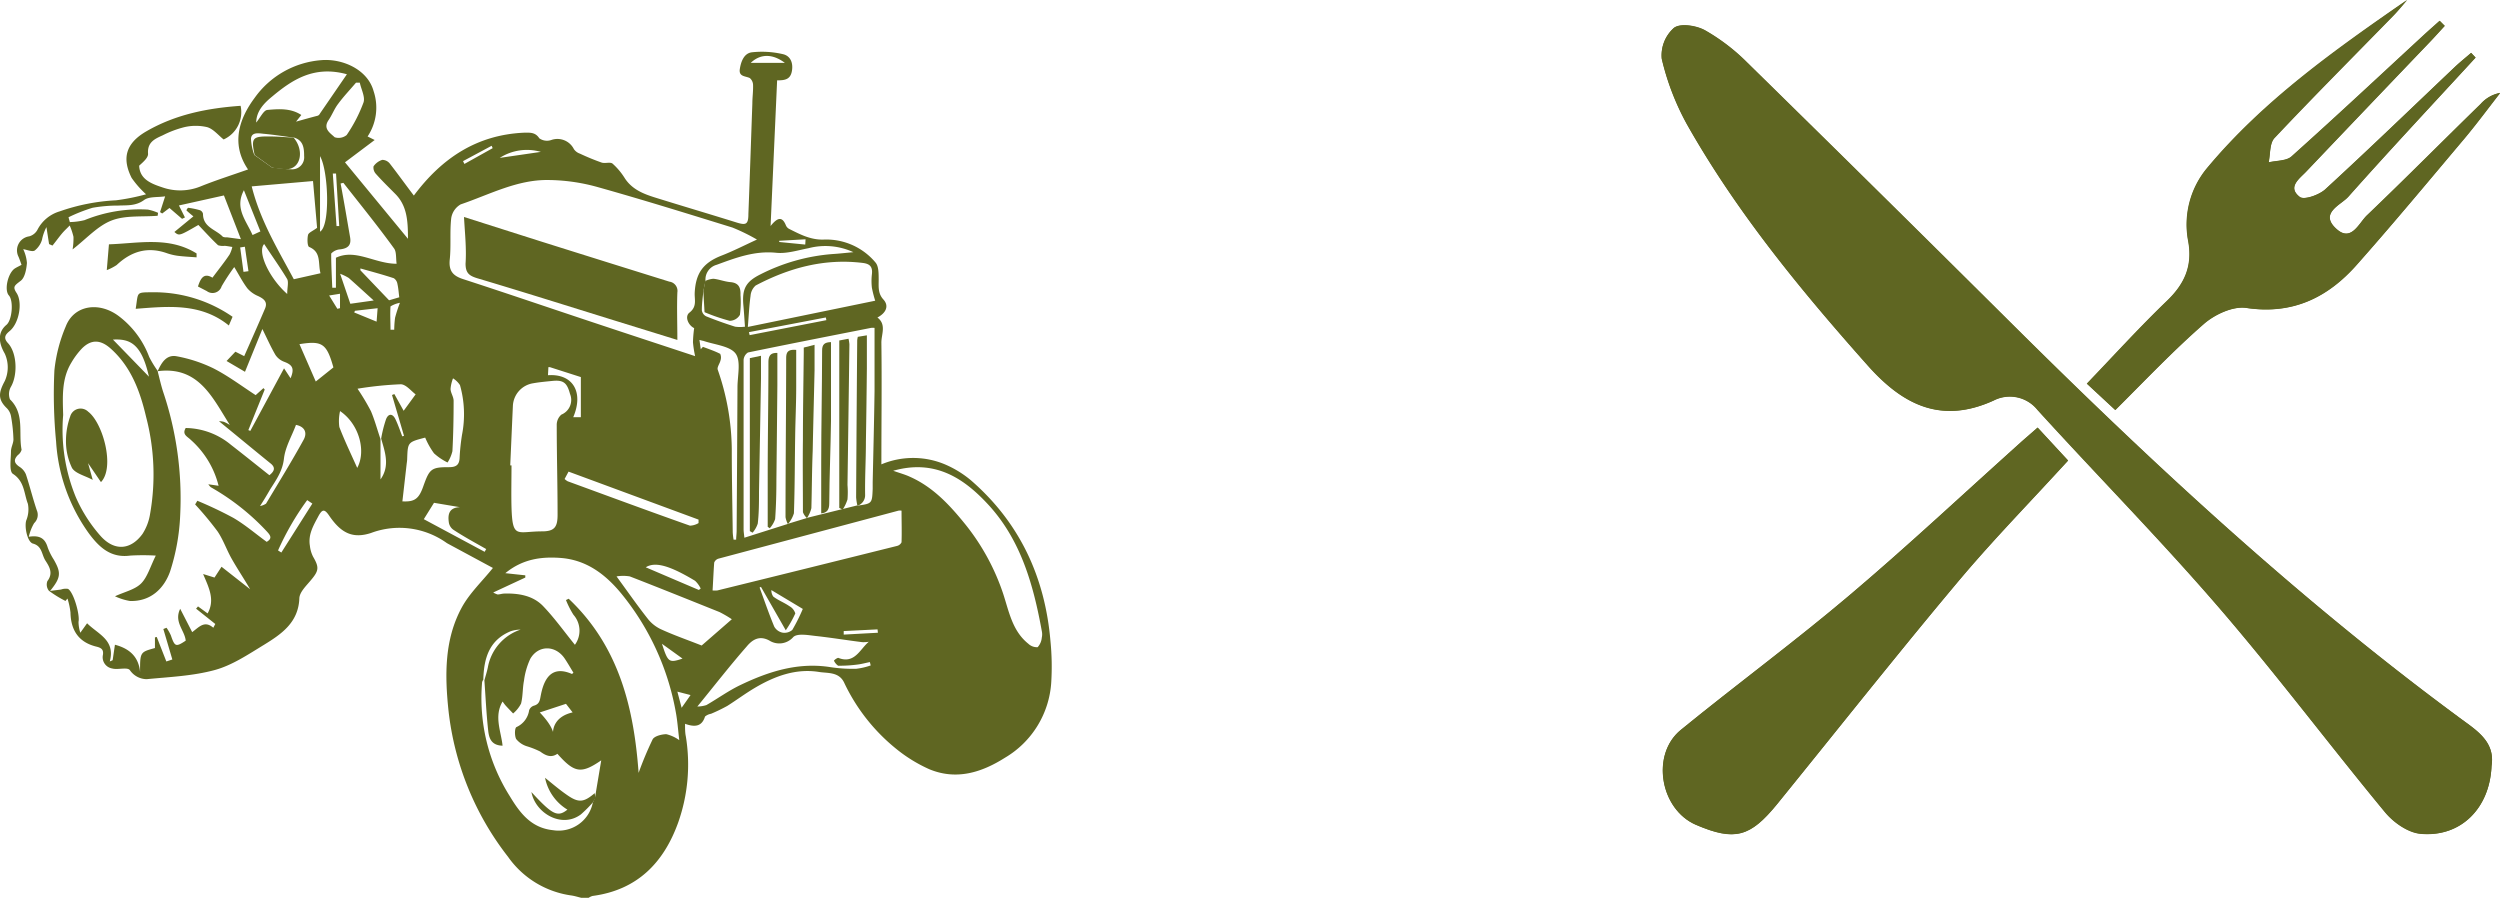 <svg id="Layer_1" data-name="Layer 1" xmlns="http://www.w3.org/2000/svg" viewBox="0 0 416.76 149.67"><defs><style>.cls-1{fill:#5f6622;}</style></defs><title>icon-farmtofork</title><path class="cls-1" d="M106.52,157.18c-0.54-.13-1.07-0.3-1.61-0.38a15.51,15.51,0,0,1-10.57-6.45,48.19,48.19,0,0,1-9.93-24.43c-0.61-5.85-.69-11.8,2.23-17.15,1.3-2.38,3.38-4.33,5.18-6.57l-7.42-4c-0.09-.05-0.19-0.1-0.28-0.16A13.54,13.54,0,0,0,71.5,96.37c-3.07,1-5,0-6.95-2.85-0.8-1.19-1.18-1.16-1.86.12-0.81,1.52-1.69,3-1.38,4.86a5.3,5.3,0,0,0,.53,1.82c1,1.72,1,2.3-.29,3.83-0.81,1-2,2.08-2,3.17-0.18,4-3,5.91-5.87,7.68-2.63,1.6-5.3,3.41-8.21,4.21-3.65,1-7.56,1.16-11.37,1.53a3.42,3.42,0,0,1-2.81-1.52c-0.46-.53-2,0-2.93-0.26a1.9,1.9,0,0,1-1.55-2.29c0.12-.84-0.23-1.15-1.11-1.36-2.89-.71-4.24-2.66-4.3-5.68a12.28,12.28,0,0,0-.5-2.33l-0.34.4a19,19,0,0,1-2.76-1.7,1.66,1.66,0,0,1-.25-1.61c1-1.31.34-2.39-.32-3.41s-0.53-2.42-2.08-2.84c-0.94-.25-1.45-2.77-1.13-3.85a4.82,4.82,0,0,0,.28-2.78c-0.66-1.7-.54-3.73-2.5-5-0.65-.42-0.33-2.45-0.32-3.74,0-.68.41-1.36,0.41-2A25.71,25.71,0,0,0,11.5,77a2.59,2.59,0,0,0-.68-1.4c-1.61-1.53-1.38-2.68-.37-4.57a5.51,5.51,0,0,0,0-4.55c-1-1.73-1.28-3.5.28-4.81,0.95-.8,1.21-4,0.4-4.9s-0.16-3.74,1-4.5c0.31-.2.65-0.35,1.11-0.6-0.17-.47-0.32-0.91-0.5-1.34a2.36,2.36,0,0,1,1.78-3.41,2.23,2.23,0,0,0,1.35-1.05,6.11,6.11,0,0,1,3.72-3.11A33.4,33.4,0,0,1,29,40.91a36,36,0,0,0,5-1,16,16,0,0,1-2.41-2.74C30,34,30.51,31.45,34.07,29.4c4.86-2.81,10.18-3.85,15.69-4.24a5,5,0,0,1-2.83,5.61c-0.88-.7-1.7-1.74-2.73-2.05a8.34,8.34,0,0,0-3.83,0,17,17,0,0,0-3.6,1.36c-1.31.59-2.58,1.14-2.44,3.06,0.05,0.67-.82,1.4-1.48,2,0.09,2.26,2,3,3.88,3.62A9,9,0,0,0,43,38.63c2.61-1.06,5.31-1.91,8-2.86-3-4.39-1.33-8.67,1.09-11.92a15.05,15.05,0,0,1,11.1-6.3c3.48-.3,7.73,1.5,8.74,5.16a8.68,8.68,0,0,1-1,7.56l1.18,0.59-4.95,3.72,10.5,12.75c0-3-.15-5.51-2.11-7.48-1.09-1.1-2.2-2.18-3.23-3.34a1.53,1.53,0,0,1-.4-1.26,2.76,2.76,0,0,1,1.46-1.08,1.62,1.62,0,0,1,1.26.63c1.38,1.77,2.68,3.59,4,5.32C83.31,33.87,89.14,30,97,29.64c0.92,0,1.87-.13,2.55.93a2.19,2.19,0,0,0,2,.29,3.07,3.07,0,0,1,3.77,1.52,2,2,0,0,0,1,.75,39.06,39.06,0,0,0,3.62,1.49c0.57,0.19,1.44-.14,1.83.18a11.14,11.14,0,0,1,2.06,2.47c1.22,1.84,3.1,2.58,5.06,3.19,4.5,1.4,9,2.73,13.52,4.14,1.61,0.51,2,.34,2-1.42,0.24-6.14.44-12.27,0.66-18.41,0-1,.15-2,0.12-3.06a1.55,1.55,0,0,0-.55-1.18c-0.74-.35-1.86-0.21-1.66-1.5s0.72-2.63,2-2.79a15.37,15.37,0,0,1,5.19.31c1.25,0.28,1.74,1.46,1.49,2.83s-1.14,1.55-2.46,1.53L138.11,45.2c1.13-1.42,1.93-1.66,2.55-.12a1.19,1.19,0,0,0,.51.58c1.81,0.91,3.6,1.86,5.74,1.8a10.71,10.71,0,0,1,8.69,3.82c0.55,0.64.52,1.88,0.53,2.85,0,1.18-.15,2.29.79,3.32s0.5,2.21-1,3c1.55,1.19.64,2.81,0.66,4.21,0.09,6.73,0,13.46,0,20.27a13.68,13.68,0,0,1,10.59,0,17.31,17.31,0,0,1,4.34,2.66c8.16,7.08,12.36,16.18,13.26,26.85a42.79,42.79,0,0,1,.13,6.78,15.73,15.73,0,0,1-7.74,12.63c-3.89,2.46-8.07,3.76-12.55,1.92a24.63,24.63,0,0,1-5.59-3.44,31.34,31.34,0,0,1-8.67-11.06c-0.89-1.78-2.74-1.5-4.16-1.73-3.88-.63-7.42.71-10.72,2.66-1.57.93-3,2-4.58,3a27.82,27.82,0,0,1-2.71,1.31,2.12,2.12,0,0,0-1,.46c-0.52,1.67-1.68,1.81-3.33,1.21,0,0.87,0,1.49.13,2.09a29,29,0,0,1-1.26,14.33c-2.42,6.76-6.86,11.3-14.3,12.28a2.37,2.37,0,0,0-.66.32h-1.3ZM58.58,30.46c-1.66-.22-3.32-0.49-5-0.64-0.8-.08-2-0.32-2.09.82a8.62,8.62,0,0,0,.56,2.72L55,35.45c1.06,0.1,2.12.29,3.18,0.29a2,2,0,0,0,2.17-2.2c0-1.39-.15-2.69-1.8-3.12Zm14.5,50.26v6.72c1.62-2.29.74-4.55,0.11-6.81A21.3,21.3,0,0,1,74,77.42c0.39-1,1.11-1,1.58,0s0.76,1.89,1.13,2.84L77,80.18l-2-6.81,0.39-.16L76.94,76l2-2.74c-0.71-.51-1.6-1.67-2.49-1.68a59.08,59.08,0,0,0-7.2.74,37.09,37.09,0,0,1,2.24,3.75C72.13,77.58,72.55,79.17,73.08,80.72ZM126.9,56.07c-0.1,1.06-.26,2.12-0.25,3.18a1.34,1.34,0,0,0,.71,1c1.59,0.64,3.21,1.22,4.84,1.73a6,6,0,0,0,1.64,0c-0.1-1.36-.16-2.43-0.26-3.5-0.26-2.79.37-4,2.87-5.24a31.86,31.86,0,0,1,12-3.37c1-.06,2.07-0.18,3.46-0.31a11.1,11.1,0,0,0-7.49-.66c-1.78.34-3.62,0.94-5.37,0.76-3.58-.37-6.74.83-9.92,2a2.54,2.54,0,0,0-1.87,2.67ZM90.22,120.82a1.36,1.36,0,0,0-.2.42,30.61,30.61,0,0,0,4.61,19c1.69,2.8,3.56,5.31,7.24,5.68a5.81,5.81,0,0,0,6.61-4.63l0.35-.75,1.05-6.27c-3.37,2.32-4.48,2.09-7.31-1.09-1,.7-1.91.34-2.86-0.37a14.07,14.07,0,0,0-2.28-.9,3.71,3.71,0,0,1-1.73-1.19c-0.29-.56-0.26-1.87.06-2a3.65,3.65,0,0,0,2.1-2.8,1.25,1.25,0,0,1,.79-0.76c1-.27,1-1,1.17-1.81,0.69-3.53,2.37-4.7,5.17-3.48a0.86,0.86,0,0,0,.25-0.21c-0.47-.77-0.92-1.56-1.42-2.31-1.53-2.31-4.42-2.34-5.77,0A12.17,12.17,0,0,0,97,121c-0.25,1.26-.17,2.58-0.49,3.81a5.32,5.32,0,0,1-1.32,1.65c-0.41-.43-0.82-0.85-1.22-1.29-0.18-.19-0.32-0.41-0.54-0.7-1.46,2.47-.25,4.94,0,7.36-1.95-.05-2.27-1.35-2.4-2.55-0.3-2.77-.43-5.56-0.63-8.34,0.19-.71.42-1.41,0.57-2.13a8.16,8.16,0,0,1,5.46-6.33,5.31,5.31,0,0,0-1.65.27C91.14,114.25,90.31,117.34,90.22,120.82Zm62.34-29c2.47-.35,2.47-0.35,2.57-2.8,0-.38,0-0.76,0-1.13,0.11-5.06.24-10.12,0.31-15.19,0-3.49,0-7,0-10.52a3,3,0,0,0-.59,0c-6.84,1.35-13.68,2.69-20.51,4.1a1.61,1.61,0,0,0-.73,1.27c0,9.39,0,18.78,0,28.18,0,0.4.07,0.81,0.13,1.43l7.25-2.3-0.06,0,3.28-1-0.06,0,8.46-2.1h0ZM35.93,69.4l0,0c0.64-1.4,1.45-2.83,3.21-2.48a23.87,23.87,0,0,1,6.08,2c2.46,1.25,4.69,2.94,7.05,4.47l1.3-1.17,0.21,0.24-2.73,6.76,0.33,0.13L57,68.92l1.09,1.66c0.67-1.61.35-2.22-1.07-2.75a3,3,0,0,1-1.45-1.14c-0.79-1.35-1.42-2.79-2.18-4.32L50.49,69.5l-3.07-1.8,1.47-1.55,1.47,0.74c1.17-2.65,2.35-5.29,3.48-7.95,0.47-1.11-.24-1.63-1.17-2.07a4.77,4.77,0,0,1-1.78-1.28c-0.8-1.06-1.41-2.27-2.19-3.55a35.66,35.66,0,0,0-2.1,3.2,1.59,1.59,0,0,1-2.47.81l-1.48-.77c0.46-1.41,1-2.32,2.42-1.47,1-1.35,2-2.58,2.85-3.86a5.19,5.19,0,0,0,.46-1.26c-0.42-.07-0.84-0.15-1.26-0.19A2.58,2.58,0,0,1,46,48.4c-1.15-1.08-2.21-2.26-3.28-3.38-3.2,1.85-3.2,1.85-4,1.17l3.17-2.6c-0.37-.3-0.78-0.63-1.16-1A1,1,0,0,1,41,42.16a12.07,12.07,0,0,1,2,.41,0.83,0.83,0,0,1,.49.6c0,2.27,2.16,2.6,3.31,3.82a1.41,1.41,0,0,0,.68.09l2.33,0.31-2.83-7.29-7.5,1.67,1,2L40,44l-2.1-1.81-1.21.92-0.36-.23,0.85-2.63c-1.25.19-2.69,0-3.53,0.63-1.39,1-2.79.84-4.25,0.91a24.34,24.34,0,0,0-4.33.37,27.31,27.31,0,0,0-4,1.58l0.22,0.8a11.32,11.32,0,0,0,2.45-.32,24.28,24.28,0,0,1,10.56-1.76A7.87,7.87,0,0,1,36,43l-0.07.49c-2.58.21-5.36-.11-7.68,0.79s-4.16,3-6.5,4.82A11.11,11.11,0,0,0,21.9,47a10.86,10.86,0,0,0-.63-1.89c-0.43.45-.9,0.87-1.3,1.35-0.55.66-1.05,1.36-1.57,2l-0.57-.25-0.44-2.83a7.89,7.89,0,0,0-.74,2.11,3.61,3.61,0,0,1-1.22,1.8c-0.43.25-1.24-.13-1.91-0.23a6.54,6.54,0,0,1,.62,2.3c-0.08,1-.33,2.4-1,2.94-1.09.84-1.43,1-.7,2.1,1,1.61.39,5-1.17,6.3-0.66.54-1.14,1.09-.31,2,1.53,1.63,1.66,5.28.53,7.27a2.46,2.46,0,0,0-.18,2.12c2.49,2.42,1.39,5.6,1.94,8.41a1.64,1.64,0,0,1-.62.88c-0.75.78-.63,1.35,0.26,1.95a2.77,2.77,0,0,1,1.08,1.27c0.66,2,1.14,4,1.82,6a1.89,1.89,0,0,1-.45,2.13A8,8,0,0,0,14.45,97c2-.32,2.75.42,3.16,1.8a10.09,10.09,0,0,0,1,2c1.26,2.2,1.21,3-.61,5.23l1.82-.23a2.34,2.34,0,0,1,1.17-.11c0.95,0.57,2,4.32,1.75,5.49a6.1,6.1,0,0,0,.3,1.82l1.13-1.58c1.83,1.84,4.75,2.78,3.78,6.37l0.48-.21L28.81,115c2.33,0.61,3.95,1.93,4.19,4.55,0-3.32,0-3.32,2.48-4v-1.77l0.3-.08,1.6,4.09,1-.33-1.5-5.08,0.53-.21a7.54,7.54,0,0,1,.72,1.26c0.65,1.89.82,2,2.48,0.89-0.16-1.72-2-3.1-.92-5.31l2,3.89c1.16-.86,2.06-2,3.52-0.73l0.33-.63-3.2-2.55,0.32-.38,1.6,1.17c1.27-2.26.21-4.3-.75-6.57l1.9,0.59L46.58,102l4.77,3.75c-1-1.72-2.13-3.4-3.11-5.14-0.83-1.48-1.39-3.14-2.34-4.53a56,56,0,0,0-3.72-4.47L42.55,91a65.75,65.75,0,0,1,6,2.85c2,1.17,3.72,2.67,5.56,4,1-.59.61-1.1,0-1.76a39,39,0,0,0-9.32-7.35,2.43,2.43,0,0,1-.41-0.49l1.71,0.25a15.1,15.1,0,0,0-4.61-7.63c-0.61-.6-1.52-0.91-0.87-2a12.05,12.05,0,0,1,7.55,2.81c2.14,1.66,4.25,3.36,6.4,5.06,0.78-.62,1.13-1.25.15-2-2.92-2.37-5.82-4.77-8.55-7a3.07,3.07,0,0,1,.81.1,6.6,6.6,0,0,1,1,.53C45.09,73.85,42.79,68.51,35.93,69.4Zm99.9-21.95a32.06,32.06,0,0,0-4.09-2c-7.57-2.34-15.14-4.7-22.77-6.83a31.36,31.36,0,0,0-7.9-1.09c-5.22-.08-9.82,2.43-14.62,4.06a3.2,3.2,0,0,0-1.58,2.31c-0.26,2.29,0,4.64-.25,6.94-0.17,1.84.54,2.66,2.23,3.21,7.14,2.32,14.25,4.75,21.38,7.12,5.64,1.88,11.28,3.73,17.3,5.72a18.37,18.37,0,0,1-.36-2.31,20.71,20.71,0,0,1,.2-2.36c-1-.48-1.62-1.95-0.78-2.59,1.29-1,.82-2.17.87-3.28,0.16-3.28,1.4-5,4.42-6.2C131.83,49.4,133.71,48.43,135.83,47.46Zm-19.72,88.91a57.39,57.39,0,0,1,2.33-5.57c0.29-.56,1.49-0.86,2.28-0.88a6.2,6.2,0,0,1,2.17,1c-0.21-1.69-.31-3.28-0.61-4.83a43.2,43.2,0,0,0-9.08-19.64c-2.63-3.18-5.78-5.59-10.11-5.91-3.27-.24-6.35.2-9.2,2.54l3.33,0.36,0,0.37-5.35,2.49a3.32,3.32,0,0,0,.73.33c0.37,0,.73-0.14,1.1-0.15,2.37-.07,4.72.32,6.4,2,1.94,2,3.54,4.26,5.39,6.54a4,4,0,0,0-.24-5,14.5,14.5,0,0,1-1.25-2.46l0.45-.22C113,115.4,115.34,125.87,116.11,136.37ZM94.71,85.1h0.21c0,2.32-.06,4.64,0,7,0.17,5.34.91,4,5.1,4,2.08,0,2.6-.73,2.58-2.85,0-5-.14-9.93-0.14-14.89a2.26,2.26,0,0,1,.77-1.72,2.64,2.64,0,0,0,1.44-3.46c-0.5-1.87-1.11-2.34-2.93-2.16-1.07.11-2.14,0.2-3.2,0.39a4,4,0,0,0-3.39,3.77C95,78.42,94.86,81.76,94.71,85.1Zm33.73,20.85a4.18,4.18,0,0,0,.8,0q15-3.69,29.94-7.42a1.13,1.13,0,0,0,.76-0.61c0.06-1.75,0-3.5,0-5.27a1.7,1.7,0,0,0-.52,0q-15,4-30,8a1.09,1.09,0,0,0-.71.66C128.6,102.78,128.54,104.32,128.44,105.94ZM158.55,86c1.11,0.39,2,.63,2.79,1,3.9,1.73,6.69,4.78,9.29,8a37.33,37.33,0,0,1,6.21,11.37c1,3,1.53,6.3,4.23,8.46a2.09,2.09,0,0,0,1.56.58,2.72,2.72,0,0,0,.69-1.58,2.63,2.63,0,0,0,0-1.13c-1.38-7.57-3.42-14.93-8.69-20.8C170.47,87.31,165.6,84,158.55,86Zm-3-28.35A19.06,19.06,0,0,1,155,55.5a9.9,9.9,0,0,1,0-2.26c0.14-1.22-.3-1.74-1.54-1.89-6.38-.78-12.25.82-17.83,3.76a2.54,2.54,0,0,0-.86,1.74c-0.23,1.65-.3,3.32-0.45,5.17ZM58.63,54.07l4.45-1c-0.45-1.63.19-3.51-1.89-4.38-0.31-.13-0.34-1.37-0.19-2,0.09-.4.79-0.65,1.51-1.19l-0.68-7.8-10.22.89C53.06,44.37,56,49.13,58.63,54.07Zm95.84,60.44a5.94,5.94,0,0,1-1.09.06c-2.49-.31-5-0.72-7.48-1-1.34-.13-3.26-0.54-4,0.14a3.09,3.09,0,0,1-4,.59c-1.72-.93-2.89-0.07-3.78,1-2.74,3.13-5.3,6.42-8.22,10a5.19,5.19,0,0,0,1.51-.24c1.89-1.09,3.68-2.39,5.64-3.33,4.73-2.27,9.63-3.84,15-3a24.79,24.79,0,0,0,4.33.28,11.3,11.3,0,0,0,2.42-.56l-0.14-.56c-0.7.14-1.4,0.34-2.11,0.42a23.26,23.26,0,0,1-3.18.19,2.11,2.11,0,0,1-.7-0.85,1.71,1.71,0,0,1,.7-0.47C152.12,118.28,153,115.74,154.48,114.51Zm-22.82-3.76a19.61,19.61,0,0,0-2.06-1.2c-5-2-9.95-4-14.95-5.94a6.78,6.78,0,0,0-2.21,0c1.92,2.63,3.48,4.87,5.16,7a6.06,6.06,0,0,0,2.16,1.77c2.15,1,4.39,1.77,6.87,2.75ZM66.89,38l-0.46.11C67,41.1,67.49,44.07,68,47c0.25,1.32-.26,1.93-1.66,2.09a2.24,2.24,0,0,0-1.48.7c0,1.9.1,3.8,0.18,5.7l0.61,0v-5c3.25-1.56,6.47,1,10.12,1-0.14-.89,0-2-0.44-2.57C72.63,45.19,69.73,41.62,66.89,38ZM67.48,19.9C62,18.39,58.36,20.82,55,23.63c-1.21,1-2.62,2.33-2.64,4.32,0.69-.83,1.21-2,1.83-2.1,1.9-.17,3.92-0.33,5.69.84L59,27.8c1.17-.33,2.41-0.68,3.65-1A0.79,0.79,0,0,0,63,26.43ZM76.73,91.1c2.07,0.11,2.77-.43,3.52-2.61,1-2.79,1.3-3.1,4.24-3.09,1.2,0,1.74-.37,1.78-1.6A36,36,0,0,1,86.67,80a17.79,17.79,0,0,0-.34-8.28,3.8,3.8,0,0,0-1.16-1.13,6.38,6.38,0,0,0-.41,1.75c0,0.66.51,1.31,0.51,2,0,2.8-.05,5.6-0.2,8.39a6.1,6.1,0,0,1-.81,1.89A9.71,9.71,0,0,1,82,83.09a13,13,0,0,1-1.47-2.62c-2.9.76-2.9,0.76-3,3.5,0,0.32-.06.64-0.1,1Zm55.21,6.39h0.43c0-.46.07-0.93,0.08-1.39q0.08-12,.14-24c0-1.94.62-4.41-.33-5.66s-3.53-1.46-5.4-2.11c-0.14,0-.29-0.07-0.61-0.14l0.22,1.55,0.36-.4c1,0.38,2,.71,2.88,1.17a1.5,1.5,0,0,1,.06,1.06c-0.11.54-.62,1.16-0.47,1.58a41.16,41.16,0,0,1,2.34,13.22c0,4.64.1,9.28,0.16,13.93A11.3,11.3,0,0,0,131.94,97.48ZM103.77,87.37a2.83,2.83,0,0,0,.51.38c6.79,2.48,13.58,5,20.39,7.4a3,3,0,0,0,1.43-.43V94.14l-21.67-8ZM69.63,21.3H69c-1,1.18-2.09,2.32-3,3.56-0.64.84-1,1.86-1.62,2.75-0.91,1.41.37,2.12,1.06,2.79a2.11,2.11,0,0,0,2-.37,24.84,24.84,0,0,0,2.82-5.46C70.54,23.65,69.86,22.4,69.63,21.3Zm-4.4,47.47c-1.13-4-1.86-4.48-5.66-3.88l2.72,6.23Zm21.1,23.3L82,91.34l-1.7,2.73,10.14,5.44,0.26-.46C88.86,98,87,97,85.24,95.84a1.83,1.83,0,0,1-.75-1.13C84.26,93.31,84.48,92.13,86.32,92.07ZM53,91.88a2.72,2.72,0,0,0,1-.4c2.11-3.53,4.26-7,6.26-10.64,0.65-1.17.21-2.2-1.27-2.49-0.69,1.86-1.77,3.67-2,5.58-0.22,2.08-1.27,3.55-2.29,5.15C54.23,89.9,53.74,90.73,53,91.88ZM69.2,85.52c1.51-2.76.36-7.28-2.86-9.47a7.43,7.43,0,0,0-.12,2.66C67.1,81,68.2,83.28,69.2,85.52Zm0.53-33.25,0,0.31,4.78,5,1.7-.5c-0.1-.79-0.15-1.53-0.31-2.24a1.4,1.4,0,0,0-.6-0.94C73.42,53.28,71.57,52.79,69.73,52.27Zm66.77,53.08-0.22.12c0.8,2.18,1.55,4.37,2.44,6.51a2.06,2.06,0,0,0,1.35,1,2,2,0,0,0,1.66-.45,30,30,0,0,0,1.75-3.5l-5.24-3.14a1.79,1.79,0,0,0,.32,1.08c0.81,0.63,1.82,1,2.67,1.59a2.06,2.06,0,0,1,1,1.22,17.63,17.63,0,0,1-1.59,2.81ZM53.69,48.2c-1.19,1.24.77,5.62,3.84,8.33,0-1.08.26-1.95,0-2.48C56.34,52.07,55,50.21,53.69,48.2Zm72.46,57.67,0.31-.24a4.32,4.32,0,0,0-.94-1.29c-4.27-2.57-6.67-3.22-8.22-2.25l5.33,2.28ZM71.95,57.61c-1.53-1.38-2.83-2.58-4.16-3.75a8.06,8.06,0,0,0-1.44-.7l1.7,5ZM63,46.14c1.74-1,1.4-10.14,0-12.59V46.14Zm38,23.93c4.15-.29,6,2.83,4.21,7h1.27V70.38l-5.15-1.65a0.9,0.9,0,0,0-.26,0ZM50.31,39.23c-1.58,3,.35,5,1.44,7.47l1.31-.6Zm51.6,91.24c-0.32-1.48.28-3.53,3.2-4.19L104,124.85l-4.37,1.44C101,127.71,102.13,129.34,101.91,130.47Zm-40.19-39-0.86-.58A45.89,45.89,0,0,0,56,99.28l0.55,0.35ZM134.8,18h5.69C138.54,16.53,136.49,16.39,134.8,18Zm-0.3,44.89,0.12,0.5,12.79-2.5-0.09-.45ZM68.82,59.33l-0.12.28,3.73,1.53L72.6,58.9ZM76.32,58a4.48,4.48,0,0,0-1.57.6c-0.09,1.29,0,2.59,0,3.89l0.62,0a15.8,15.8,0,0,1,.14-2A23,23,0,0,1,76.32,58ZM99.81,32.84a8.38,8.38,0,0,0-6.85,1Zm20.19,82c1,3.1,1.16,3.23,3.43,2.47ZM65.67,36.45l-0.54,0,0.62,8.76,0.45,0ZM50.24,52.84l0.83-.11-0.6-4.08-0.78.12ZM156,113l-0.06-.56-5.64.28,0,0.59Zm-33.43,9.82,0.71,2.69,1.49-2.12ZM65.89,59l0.44-.11v-2.4l-1.81.29Zm78-10.71,0.05-.88-4.39.25v0.2ZM91.78,32.22l-0.17-.4-4.77,2.56,0.23,0.47Z" transform="translate(-9.65 -7.52)"/><path class="cls-1" d="M127.22,54.36a3.94,3.94,0,0,1,1.36-.37c0.95,0.1,1.87.48,2.82,0.56,1.41,0.12,1.74.92,1.69,2.14A16.1,16.1,0,0,1,133,60a2,2,0,0,1-1.71,1,30.84,30.84,0,0,1-4.19-1.44l-0.2-3.5Z" transform="translate(-9.65 -7.52)"/><path class="cls-1" d="M55,35.45l-2.9-2.09c-0.61-2.85-.39-3.13,2.56-3.09,1.32,0,2.64.13,4,.19l-0.07,0c1.73,2,1.28,4.93-.85,5.24A11.85,11.85,0,0,1,55,35.45Z" transform="translate(-9.65 -7.52)"/><path class="cls-1" d="M108.48,141.29a22.05,22.05,0,0,1-2,2c-3.21,2.39-7.59-.23-8.24-3.73,3.51,3.81,4.37,4.23,6,2.93a8.07,8.07,0,0,1-3.73-5.31c1.24,1,2.41,2,3.67,2.87,1.92,1.34,2.79,1.25,4.61-.31l0.11,0.83Z" transform="translate(-9.65 -7.52)"/><path class="cls-1" d="M35.93,69.4c0.29,1.12.54,2.25,0.89,3.36a55.65,55.65,0,0,1,2.87,20.61A35.11,35.11,0,0,1,38,102.8c-1,2.81-3.21,5-6.66,4.91a9.47,9.47,0,0,1-2.52-.79c1.62-.75,3.34-1.11,4.37-2.15s1.53-2.82,2.43-4.63a35.74,35.74,0,0,0-4.27,0c-3.2.43-5.12-1.34-6.84-3.64A29.27,29.27,0,0,1,19,81.11a82.27,82.27,0,0,1-.28-11.86,25.25,25.25,0,0,1,1.89-7.31c1.37-3.57,5.58-4.22,8.91-1.67a15.16,15.16,0,0,1,5,6.75A17.87,17.87,0,0,0,36,69.44ZM20.18,76.71A29.56,29.56,0,0,0,22.29,90.4a24.48,24.48,0,0,0,4.2,6.55c2.31,2.51,5,2.22,6.92-.43a8.6,8.6,0,0,0,1.25-3.27A37.91,37.91,0,0,0,34,77c-1-4.25-2.49-8.34-5.92-11.39-1.66-1.47-3.21-1.56-4.77,0A12.83,12.83,0,0,0,21.53,68C19.9,70.7,20.1,73.7,20.18,76.71Zm14.3-6.4c-1.25-5.55-3.18-6.33-6-6.18Z" transform="translate(-9.65 -7.52)"/><path class="cls-1" d="M48.42,60.33L47.8,61.78C43.14,58,37.69,58.58,32.27,59c0.47-2.87-.06-2.73,2.94-2.76A23,23,0,0,1,48.42,60.33Z" transform="translate(-9.65 -7.52)"/><path class="cls-1" d="M27.45,52.55l0.36-4.3c5-.17,10-1.35,14.61,1.52l0,0.65c-1.05-.08-2.11-0.13-3.15-0.26a9.48,9.48,0,0,1-1.88-.46c-3.19-1.1-5.89-.26-8.29,2A8.37,8.37,0,0,1,27.45,52.55Z" transform="translate(-9.65 -7.52)"/><path class="cls-1" d="M87,43.69c4.43,1.41,8.66,2.76,12.89,4.1q10.67,3.36,21.34,6.68a1.56,1.56,0,0,1,1.34,1.8c-0.1,2.58,0,5.16,0,7.92L112,60.92c-7.58-2.35-15.15-4.74-22.74-7-1.35-.41-2-0.84-2-2.45C87.43,48.93,87.15,46.41,87,43.69Z" transform="translate(-9.65 -7.52)"/><path class="cls-1" d="M134.65,96.06V67.22l1.86-.39c0,1.37,0,2.58,0,3.78q-0.16,9.45-.33,18.89c0,1.77,0,3.55-.21,5.31a4.41,4.41,0,0,1-.86,1.51Z" transform="translate(-9.65 -7.52)"/><path class="cls-1" d="M144.19,93.9a2.54,2.54,0,0,1-.69-1c0-4-.05-8.1,0-12.15,0-4.8.09-9.59,0.14-14.39,0-.27,0-0.53,0-0.9l1.8-.46c0,1.54,0,2.91,0,4.28-0.1,4.47-.22,8.94-0.31,13.41C145,85.86,145,89,144.91,92.23a5.15,5.15,0,0,1-.78,1.72Z" transform="translate(-9.65 -7.52)"/><path class="cls-1" d="M152.59,91.84a8.55,8.55,0,0,1-.22-1.41q0.07-13.09.18-26.17a4.48,4.48,0,0,1,.1-0.59l1.51-.25c0,1.89,0,3.7,0,5.51Q154.1,75.07,154,81.2c0,3-.18,5.92-0.13,8.87a1.84,1.84,0,0,1-1.31,1.77h0Z" transform="translate(-9.65 -7.52)"/><path class="cls-1" d="M141,94.89a3.79,3.79,0,0,1-.4-1.16c0-8.84.1-17.69,0.11-26.53,0-1.11.44-1.45,1.67-1.35,0,2.06,0,4.14,0,6.21,0,2.69-.13,5.38-0.17,8.08-0.07,4.31-.06,8.63-0.21,12.94a5,5,0,0,1-1.05,1.86Z" transform="translate(-9.65 -7.52)"/><path class="cls-1" d="M137.63,95.34c0-2.84,0-5.69,0-8.53,0-6.3.12-12.59,0.12-18.89,0-1.1.36-1.61,1.49-1.56,0,1.81,0,3.61,0,5.42q-0.07,7.84-.16,15.67c0,2.2-.05,4.41-0.21,6.6a4.28,4.28,0,0,1-.9,1.53Z" transform="translate(-9.65 -7.52)"/><path class="cls-1" d="M149.56,92.19V64.28l1.54-.29a5.9,5.9,0,0,1,.15.94q-0.15,11.72-.32,23.43a15,15,0,0,1,0,2.42,6.93,6.93,0,0,1-.81,1.7Z" transform="translate(-9.65 -7.52)"/><path class="cls-1" d="M148.18,64.55c0,4.42,0,8.78,0,13.13-0.06,4.58-.26,9.15-0.29,13.73,0,1.08-.34,1.58-1.34,1.7,0-2.8,0-5.58,0-8.36,0-6.25.14-12.5,0.15-18.75C146.68,64.91,147.13,64.58,148.18,64.55Z" transform="translate(-9.65 -7.52)"/><path class="cls-1" d="M26.48,87.89l-2.15-3.16,0.78,2.79c-1.31-.71-2.91-1.06-3.46-2a10.25,10.25,0,0,1-1-4.64,12.07,12.07,0,0,1,.7-3.93,1.8,1.8,0,0,1,3-.8C26.8,78,28.85,85.43,26.48,87.89Z" transform="translate(-9.65 -7.52)"/><path class="cls-1" d="M425,135.2c0.67-4.2-2.77-6.1-5.57-8.16-26.65-19.66-50.83-42.1-74.28-65.39q-22.07-21.92-44.27-43.7a32.93,32.93,0,0,0-7-5.35c-1.45-.8-4.09-1.22-5.17-0.42a6.1,6.1,0,0,0-2.05,5.14,42.8,42.8,0,0,0,4.24,11c8.3,14.66,18.94,27.59,30.1,40.14,5.85,6.58,12.25,9.81,21,5.84a5.9,5.9,0,0,1,7.3,1.57c10,11,20.43,21.57,30.12,32.8s18.44,22.92,27.81,34.26c1.41,1.71,3.81,3.4,5.9,3.6C419.82,147.15,424.71,142.3,425,135.2ZM349.33,78.8c-1,.89-1.86,1.62-2.7,2.37-9.52,8.53-18.85,17.29-28.6,25.54-9.16,7.76-18.85,14.89-28.16,22.48-5.05,4.12-3.45,13.29,2.56,15.84,6.44,2.74,9,2,13.52-3.51,10-12.32,19.79-24.75,30-36.9,5.81-6.95,12.18-13.44,18.47-20.33Zm73-61.69-0.72-.78c-0.92.8-1.87,1.56-2.76,2.4-7.15,6.78-14.24,13.63-21.5,20.3-1,1-3.59,1.87-4.3,1.32-2.16-1.66,0-3.07,1.12-4.29q10.31-10.86,20.68-21.67c0.8-.84,1.58-1.71,2.36-2.56L416.38,11c-0.87.78-1.75,1.55-2.61,2.34-7.34,6.77-14.63,13.59-22.07,20.26-0.88.79-2.54,0.7-3.84,1,0.29-1.39.12-3.21,1-4.09,6.49-6.89,13.19-13.6,19.8-20.38,0.8-.82,1.53-1.73,2.29-2.6-12,8.36-23.92,16.77-33.32,28a14.72,14.72,0,0,0-3.15,12.28c0.72,4.11-.64,7.08-3.57,9.89-4.58,4.4-8.85,9.11-13.34,13.79l4.73,4.39c5-5,9.67-9.91,14.76-14.35,1.82-1.59,4.87-3,7.08-2.67,7.72,1.16,13.58-1.73,18.41-7.19,6.1-6.9,12-14,17.91-21,2.08-2.48,4-5.09,6-7.65a5.74,5.74,0,0,0-3.27,1.84C416.84,31,410.62,37.3,404.23,43.4c-1.36,1.29-2.63,4.56-5.13,2.27-2.88-2.64.81-4,2-5.36C408.09,32.47,415.25,24.83,422.34,17.12Z" transform="translate(-9.65 -7.52)"/><path class="cls-1" d="M425,135.2c-0.29,7.1-5.17,11.95-11.85,11.29-2.09-.21-4.49-1.89-5.9-3.6-9.37-11.34-18.21-23.13-27.81-34.26s-20.12-21.83-30.12-32.8a5.9,5.9,0,0,0-7.3-1.57c-8.75,4-15.15.74-21-5.84-11.16-12.55-21.8-25.48-30.1-40.14a42.8,42.8,0,0,1-4.24-11,6.1,6.1,0,0,1,2.05-5.14c1.09-.8,3.73-0.38,5.17.42a32.93,32.93,0,0,1,7,5.35q22.21,21.77,44.27,43.7c23.45,23.29,47.63,45.73,74.28,65.39C422.22,129.11,425.66,131,425,135.2Z" transform="translate(-9.65 -7.52)"/><path class="cls-1" d="M349.33,78.8l5.06,5.5c-6.3,6.9-12.66,13.38-18.47,20.33-10.17,12.15-20,24.57-30,36.9-4.49,5.56-7.08,6.26-13.52,3.51-6-2.56-7.61-11.72-2.56-15.84,9.3-7.59,19-14.72,28.16-22.48,9.75-8.25,19.08-17,28.6-25.54C347.47,80.42,348.32,79.69,349.33,78.8Z" transform="translate(-9.65 -7.52)"/><path class="cls-1" d="M422.34,17.12c-7.09,7.71-14.24,15.36-21.19,23.19-1.23,1.39-4.93,2.72-2,5.36,2.5,2.29,3.77-1,5.13-2.27,6.39-6.1,12.62-12.37,18.91-18.56A5.74,5.74,0,0,1,426.41,23c-2,2.55-3.92,5.17-6,7.65-5.92,7.05-11.8,14.15-17.91,21-4.84,5.46-10.7,8.35-18.41,7.19-2.21-.33-5.26,1.08-7.08,2.67-5.08,4.44-9.72,9.39-14.76,14.35l-4.73-4.39c4.49-4.68,8.77-9.39,13.34-13.79,2.93-2.81,4.29-5.78,3.57-9.89a14.72,14.72,0,0,1,3.15-12.28c9.39-11.27,21.28-19.69,33.32-28-0.76.87-1.48,1.77-2.29,2.6-6.62,6.78-13.31,13.49-19.8,20.38-0.83.88-.66,2.7-1,4.09,1.3-.32,3-0.23,3.84-1,7.44-6.66,14.73-13.48,22.07-20.26,0.86-.79,1.74-1.56,2.61-2.34l0.85,0.86c-0.79.85-1.56,1.72-2.36,2.56q-10.34,10.83-20.68,21.67c-1.16,1.22-3.28,2.63-1.12,4.29,0.71,0.55,3.25-.36,4.3-1.32,7.26-6.66,14.35-13.52,21.5-20.3,0.88-.84,1.84-1.6,2.76-2.4Z" transform="translate(-9.65 -7.52)"/></svg>
